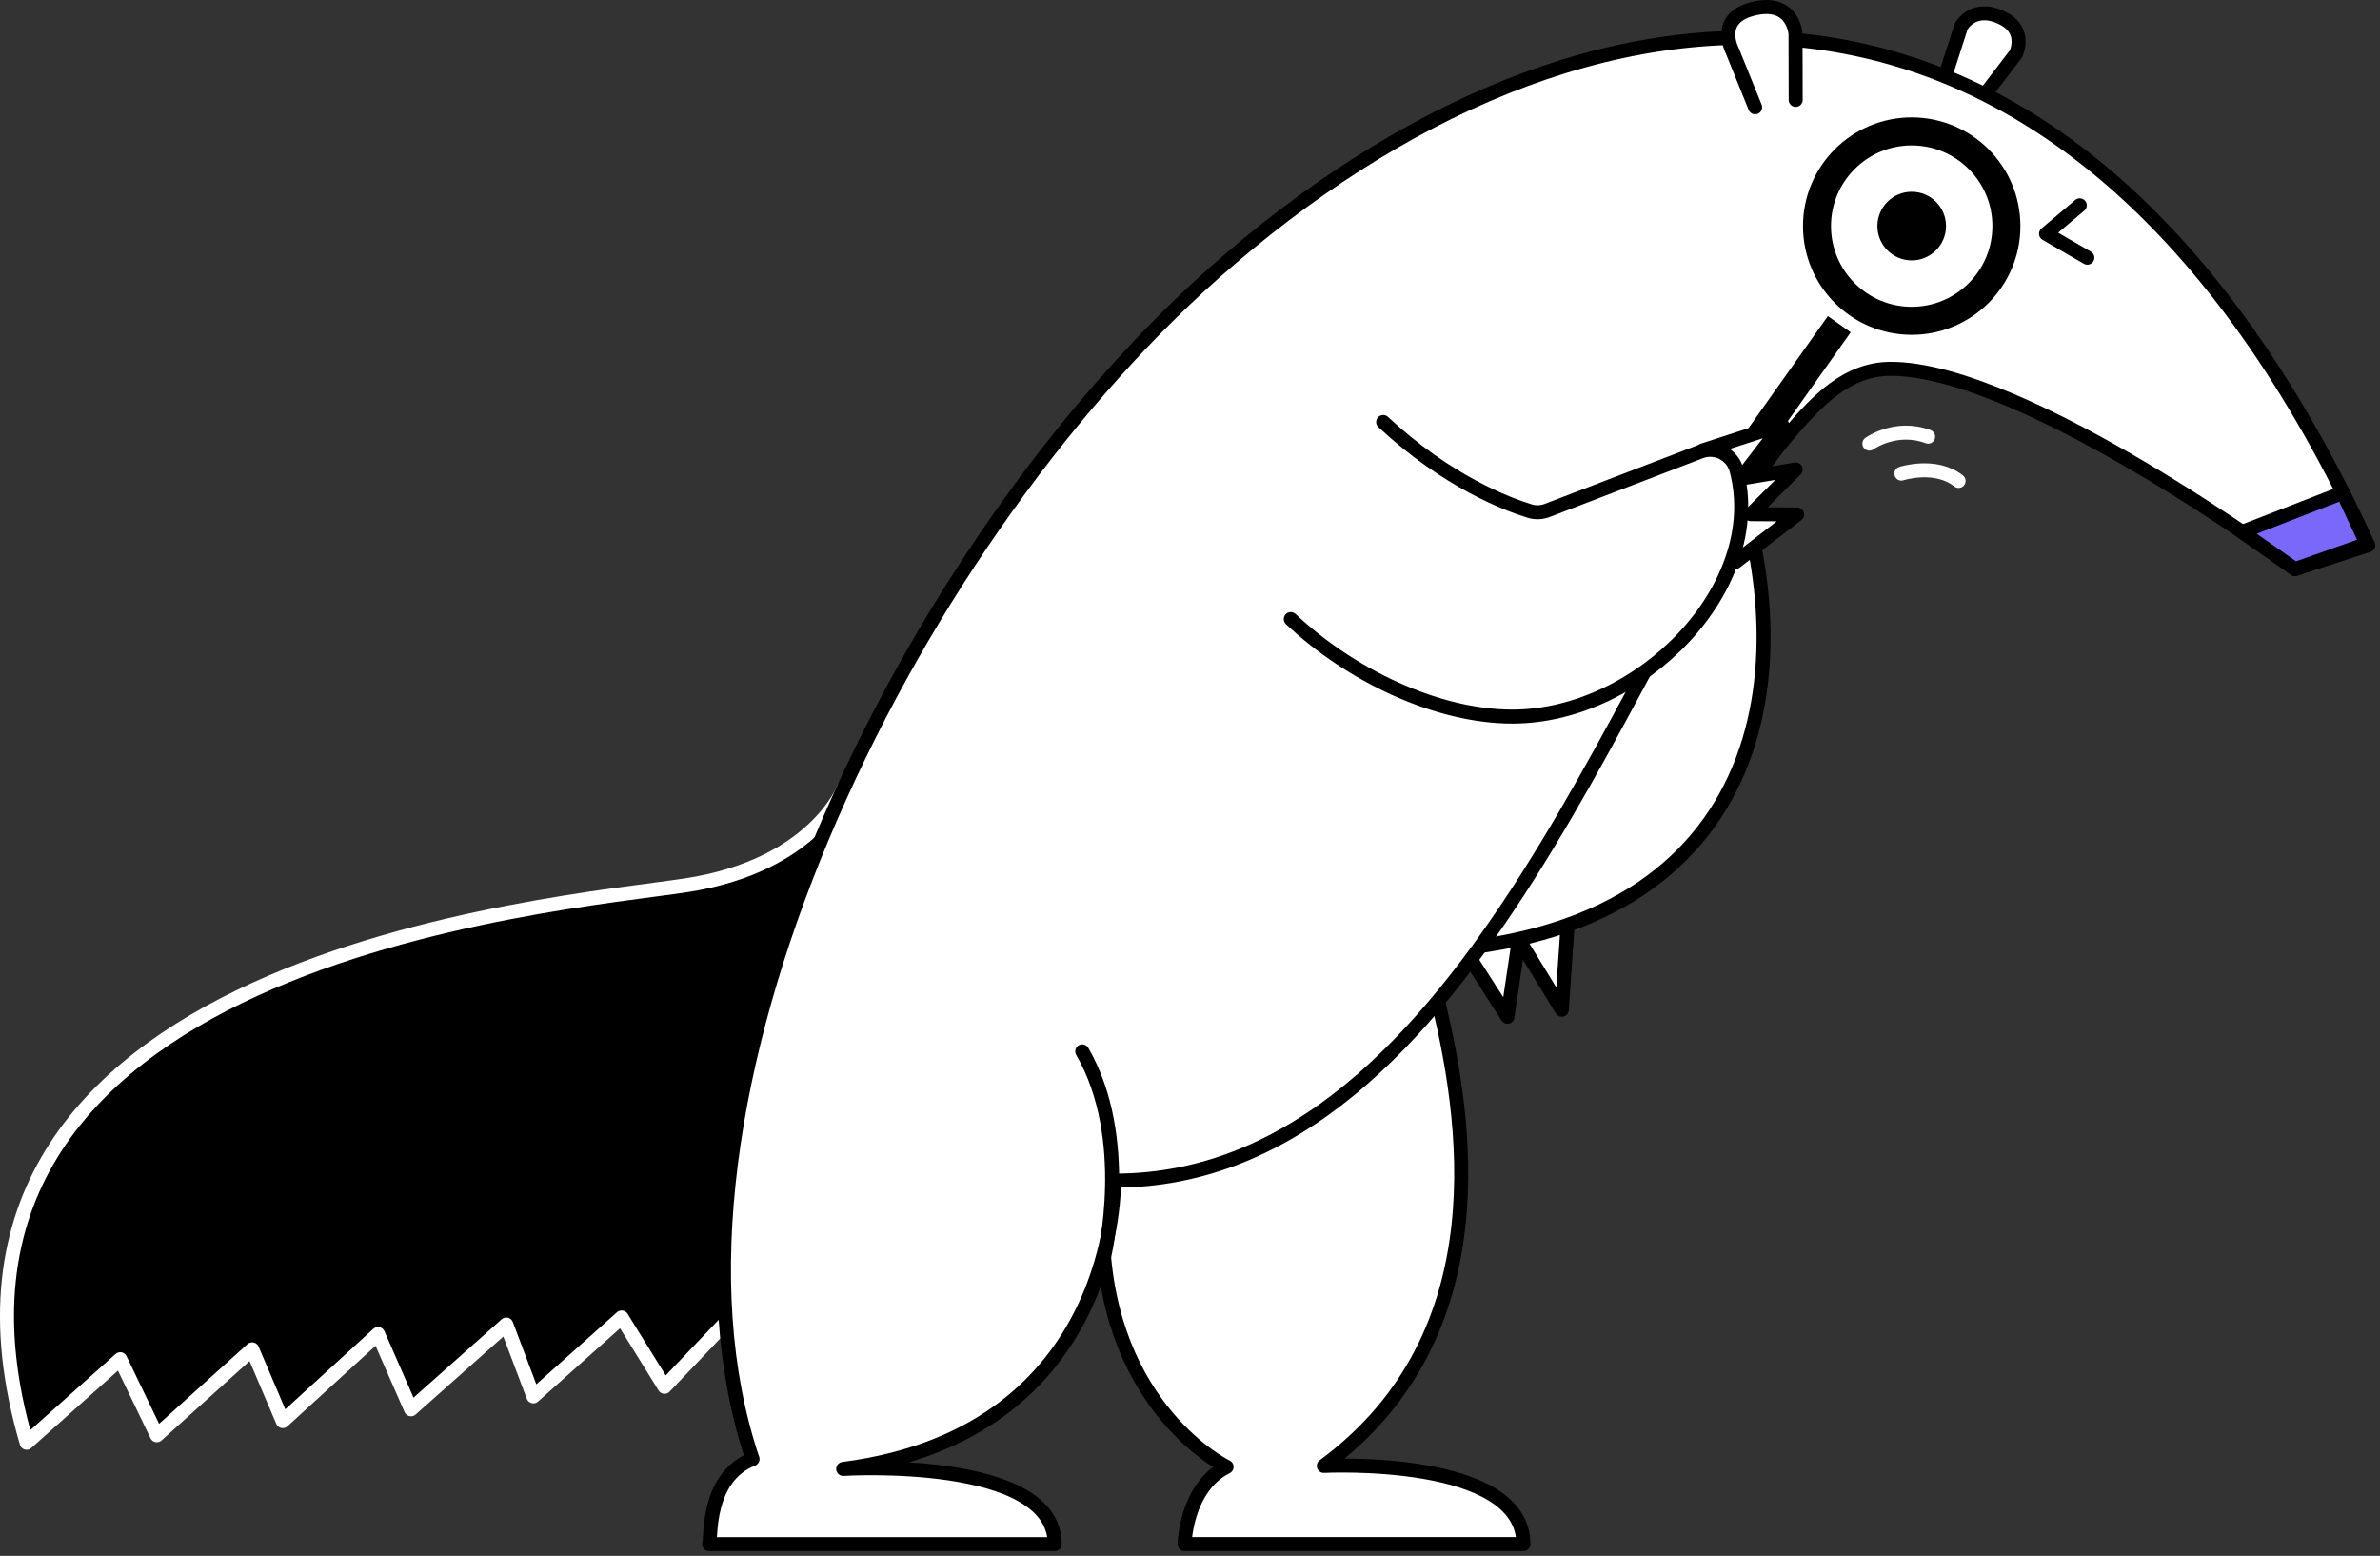 <?xml version="1.0" encoding="UTF-8"?>
<svg xmlns="http://www.w3.org/2000/svg" width="254" height="166" viewBox="0 0 254 166" fill="none">
  <rect x="0" y="0" width="254" height="166" fill="#333333" stroke="none"/>
  <path d="M207.445 8.574L209.3 2.821C209.3 2.821 210.599 0.377 213.726 1.94C216.38 3.267 215.144 5.748 215.144 5.748L211.163 10.964" fill="white"></path>
  <path d="M207.445 8.574L209.3 2.821C209.3 2.821 210.599 0.377 213.726 1.94C216.38 3.267 215.144 5.748 215.144 5.748L211.163 10.964" stroke="black" stroke-width="1.494" stroke-linecap="round" stroke-linejoin="round"></path>
  <path d="M91.626 139.483L84.982 146.39L79.401 139.056L70.921 147.962L66.34 140.565L56.923 148.98L54.033 141.319L43.862 150.361L40.345 142.328L30.174 151.624L26.911 143.963L16.74 153.132L12.832 145.018L2.843 153.932C-12.345 102.153 59.487 96.546 73.193 94.457C86.9 92.366 90.035 84.115 90.035 84.115" fill="black"></path>
  <path d="M91.626 139.483L84.982 146.39L79.401 139.056L70.921 147.962L66.34 140.565L56.923 148.98L54.033 141.319L43.862 150.361L40.345 142.328L30.174 151.624L26.911 143.963L16.74 153.132L12.832 145.018L2.843 153.932C-12.345 102.153 59.487 96.546 73.193 94.457C86.9 92.366 90.035 84.115 90.035 84.115" stroke="white" stroke-width="1.494" stroke-linecap="round" stroke-linejoin="round"></path>
  <path d="M167.297 98.746L166.679 107.733L162.098 100.255L160.88 108.478L156.227 101.218" fill="white"></path>
  <path d="M167.297 98.746L166.679 107.733L162.098 100.255L160.88 108.478L156.227 101.218" stroke="black" stroke-width="1.494" stroke-linecap="round" stroke-linejoin="round"></path>
  <path d="M182.753 44.688C192.652 65.706 191.824 96.621 157.004 101.074L182.753 44.688Z" fill="white"></path>
  <path d="M182.753 44.688C192.652 65.706 191.824 96.621 157.004 101.074" stroke="black" stroke-width="1.494" stroke-linecap="round" stroke-linejoin="round"></path>
  <path d="M153.239 105.889C156.575 119.147 160.292 142.401 141.278 156.404C141.278 156.404 162.583 155.305 162.583 164.746H126.417C126.417 164.746 126.535 158.713 130.907 156.504C130.907 156.504 118.264 150.371 117.691 131.778L117.964 120.401" fill="white"></path>
  <path d="M153.239 105.889C156.575 119.147 160.292 142.401 141.278 156.404C141.278 156.404 162.583 155.305 162.583 164.746H126.417C126.417 164.746 126.535 158.713 130.907 156.504C130.907 156.504 118.264 150.371 117.691 131.778L117.964 120.401" stroke="black" stroke-width="1.494" stroke-linecap="round" stroke-linejoin="round"></path>
  <path d="M80.306 155.669C67.645 117.939 96.476 58.408 129.642 29.057C168.435 -5.284 220.597 -11.826 252.746 58.172L244.92 60.717C245.12 60.816 216.098 39.353 201.801 39.353C197.229 39.353 194.084 42.56 190.867 46.332C174.206 65.86 157.364 126.035 118.89 125.963C118.89 125.963 119.544 152.888 89.986 156.723C89.986 156.723 112.563 155.323 112.563 164.747H75.68C75.925 164.229 75.307 157.659 80.315 155.669H80.306Z" fill="white" stroke="black" stroke-width="1.494" stroke-linecap="round" stroke-linejoin="round"></path>
  <path d="M117.826 134.105C117.826 134.105 120.88 121.465 115.5 112.178" stroke="black" stroke-width="1.494" stroke-linecap="round" stroke-linejoin="round"></path>
  <path d="M196.292 34.59L183.477 52.682" stroke="black" stroke-width="2.989" stroke-linejoin="round"></path>
  <path d="M187.314 11.446L184.869 5.403C184.869 5.403 182.951 1.823 187.314 0.887C191.395 0.006 191.622 3.604 191.622 3.604L191.64 10.656" fill="white"></path>
  <path d="M187.314 11.446L184.869 5.403C184.869 5.403 182.951 1.823 187.314 0.887C191.395 0.006 191.622 3.604 191.622 3.604L191.64 10.656" stroke="black" stroke-width="1.494" stroke-linecap="round" stroke-linejoin="round"></path>
  <path d="M181.754 48.04L190.18 45.305L185.771 51.057L191.643 50.085L186.853 54.855L191.788 54.892L185.226 59.953" fill="white"></path>
  <path d="M181.754 48.04L190.18 45.305L185.771 51.057L191.643 50.085L186.853 54.855L191.788 54.892L185.226 59.953" stroke="black" stroke-width="1.494" stroke-linecap="round" stroke-linejoin="round"></path>
  <path d="M137.754 66.051C144.098 72.022 153.324 76.456 161.395 76.456C175.119 76.456 188.644 62.571 185.317 50.13C184.872 48.468 183.072 47.568 181.473 48.186L165.13 54.456C164.531 54.683 163.876 54.719 163.267 54.529C160.877 53.802 154.451 51.394 147.616 45.023" fill="white"></path>
  <path d="M137.754 66.051C144.098 72.022 153.324 76.456 161.395 76.456C175.119 76.456 188.644 62.571 185.317 50.13C184.872 48.468 183.072 47.568 181.473 48.186L165.13 54.456C164.531 54.683 163.876 54.719 163.267 54.529C160.877 53.802 154.451 51.394 147.616 45.023" stroke="black" stroke-width="1.494" stroke-linecap="round" stroke-linejoin="round"></path>
  <path d="M250.03 52.574L239.277 56.754L244.922 60.716L252.575 58.017L250.03 52.574Z" fill="#7A68FA" stroke="black" stroke-width="1.494" stroke-linecap="round" stroke-linejoin="round"></path>
  <path d="M204.021 34.227C209.603 34.227 214.128 29.703 214.128 24.122C214.128 18.542 209.603 14.018 204.021 14.018C198.439 14.018 193.914 18.542 193.914 24.122C193.914 29.703 198.439 34.227 204.021 34.227Z" fill="white" stroke="black" stroke-width="2.989" stroke-linecap="round" stroke-linejoin="round"></path>
  <path d="M204.022 27.783C206.045 27.783 207.685 26.144 207.685 24.121C207.685 22.099 206.045 20.459 204.022 20.459C201.999 20.459 200.359 22.099 200.359 24.121C200.359 26.144 201.999 27.783 204.022 27.783Z" fill="black"></path>
  <path d="M221.958 21.906L218.359 24.941L222.767 27.495" stroke="black" stroke-width="1.494" stroke-linecap="round" stroke-linejoin="round"></path>
  <path d="M199.504 47.33C199.504 47.33 202.303 45.294 205.775 46.585" stroke="white" stroke-width="1.494" stroke-linecap="round" stroke-linejoin="round"></path>
  <path d="M202.918 50.528C202.918 50.528 206.535 49.347 209.026 51.31" stroke="white" stroke-width="1.494" stroke-linecap="round" stroke-linejoin="round"></path>
</svg>
